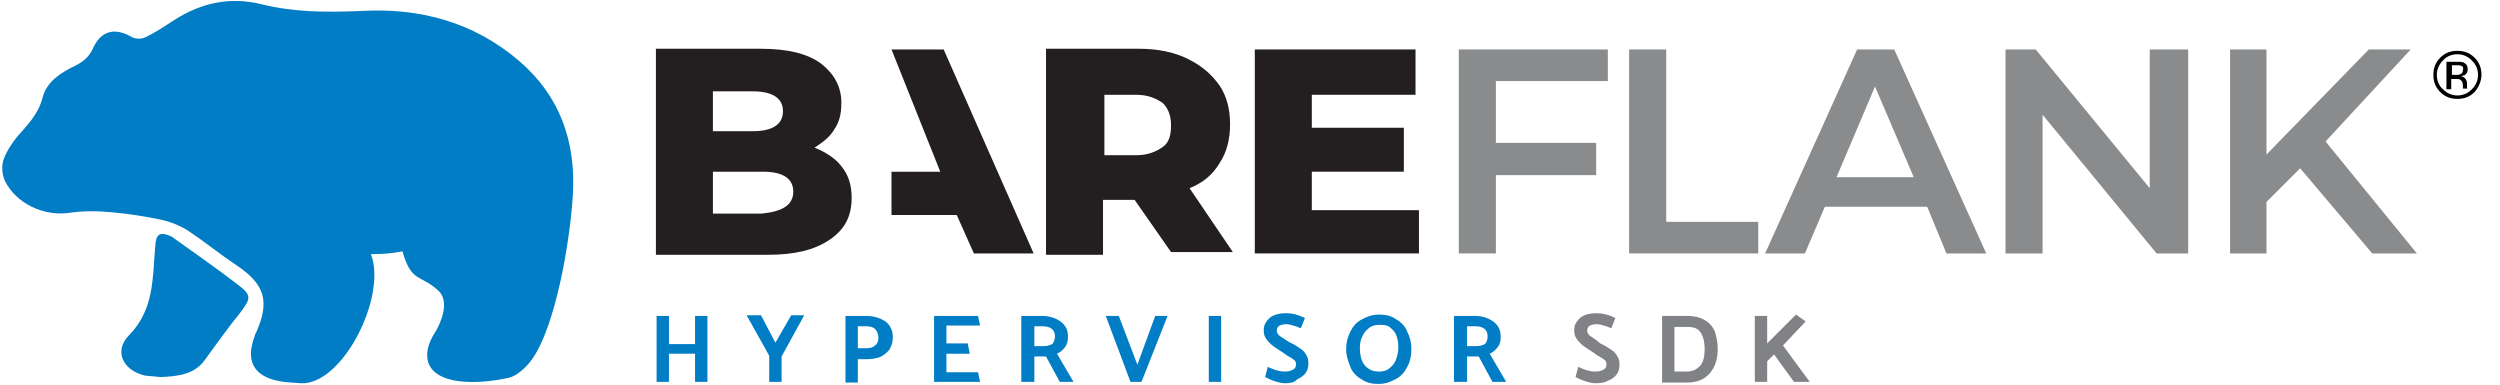 <?xml version="1.0" encoding="UTF-8"?> <svg xmlns="http://www.w3.org/2000/svg" xmlns:xlink="http://www.w3.org/1999/xlink" version="1.1" id="Layer_1" x="0px" y="0px" viewBox="0 0 364 56" style="enable-background:new 0 0 364 56;" xml:space="preserve"> <style type="text/css"> .st0{fill-rule:evenodd;clip-rule:evenodd;fill:#007DC5;} .st1{fill:#007DC5;} .st2{fill:#808285;} .st3{fill:#231F20;} .st4{fill:#898B8D;} </style> <path class="st0" d="M23.3,54.9c-0.6-0.1-1.3-0.1-2.1-0.2c-3.3-0.7-4.7-3.6-2.4-5.9c3.7-3.8,3.4-8.4,3.8-12.9 c0.1-1.8,0.6-2.3,2.5-1.4l0.1,0.1c3.2,2.3,6.4,4.5,9.5,6.9c2,1.5,1.8,2,0.3,4c-1.8,2.2-3.4,4.5-5.1,6.8C28.4,54.5,26,54.8,23.3,54.9 "></path> <path class="st0" d="M75.5,8.8c-6.6-5.6-14.4-7.7-23-7.2c-4.9,0.2-9.7,0.2-14.5-1c-4.5-1.1-8.7-0.2-12.6,2.3 c-1.4,0.9-2.7,1.8-4.2,2.5c-0.5,0.3-1.5,0.3-2,0c-2.4-1.4-4.4-1-5.6,1.5C13,8.3,12.1,9,10.9,9.6c-2.1,1-4.1,2.3-4.7,4.6 c-0.6,2.4-2.2,4-3.7,5.7c-0.8,1-1.6,2.2-2,3.4c-0.3,0.9-0.2,2.1,0.2,3c1.6,3.3,5.6,5.2,9.3,4.7c2-0.3,4.1-0.3,6.2-0.1 c2.4,0.2,4.9,0.6,7.3,1.1c1.4,0.3,2.8,0.9,3.9,1.6c2.4,1.6,4.6,3.4,7,5c4.2,2.8,4.9,5.3,2.9,9.8c-0.1,0.2-0.2,0.3-0.2,0.5 c-1.4,3.6-0.2,5.9,3.6,6.6c1,0.2,2.1,0.2,3.1,0.3C49.9,56.1,56.4,43.1,54,37c1.8,0,3-0.1,4.6-0.4c1.3,4.6,2.6,3.3,5.2,5.7 c1.9,1.7,0.1,5.2-0.4,6c-2.3,3.5-1.4,6.6,3.4,7.2c2.4,0.3,5,0,7.3-0.5c1.2-0.3,2.5-1.5,3.3-2.6c3.5-4.8,5.6-17.3,6-23.9 C83.9,20.6,81.5,13.9,75.5,8.8"></path> <path class="st1" d="M103,46v9.6h-1.8v-4.1h-3.8v4.1h-1.8V46h1.8v4.1h3.8V46H103z"></path> <path class="st1" d="M113.8,51.9v3.7H112v-3.8l-3.3-5.9h2.1l2.1,4l2.3-4h1.9L113.8,51.9z"></path> <path class="st1" d="M124.9,52.3v3.4h-1.8V46h3c1.1,0,2.1,0.3,2.8,0.8s1.1,1.3,1.1,2.3c0,0.7-0.2,1.3-0.5,1.8 c-0.4,0.5-0.8,0.8-1.4,1.1c-0.6,0.2-1.2,0.3-2,0.3C126.1,52.3,124.9,52.3,124.9,52.3z M127.9,49.2c0-0.6-0.2-1-0.5-1.3 s-0.8-0.4-1.4-0.4h-1.1v3.2h1.2c0.6,0,1-0.1,1.3-0.4C127.7,50.1,127.9,49.7,127.9,49.2z"></path> <path class="st1" d="M142.4,54.2l0.3,1.4H136V46h6.4l0.3,1.4h-4.9V50h3.1l0.3,1.5h-3.4v2.7H142.4z"></path> <path class="st1" d="M148.7,55.6V46h3c1.1,0,2,0.3,2.7,0.8s1.1,1.2,1.1,2.2c0,0.6-0.1,1.1-0.4,1.5c-0.3,0.4-0.7,0.8-1.2,1l2.4,4.1 h-2l-2-3.7h-1.7v3.7H148.7z M153.6,49c0-1-0.6-1.5-1.9-1.5h-1.1v2.9h1.2c0.6,0,1-0.1,1.4-0.3C153.4,49.9,153.6,49.5,153.6,49z"></path> <path class="st1" d="M161,46h1.9l2.7,7.1l2.6-7.1h1.8l-3.8,9.6h-1.6L161,46z"></path> <path class="st1" d="M177.8,46v9.6H176V46H177.8z"></path> <path class="st1" d="M187.1,55.8c-0.4,0-0.9-0.1-1.5-0.3s-1-0.4-1.4-0.6l0.4-1.5c0.3,0.2,0.7,0.3,1.2,0.5c0.4,0.1,0.8,0.2,1.2,0.2 c0.6,0,1-0.1,1.3-0.3s0.4-0.4,0.4-0.8c0-0.2-0.1-0.5-0.3-0.6c-0.2-0.2-0.6-0.4-1.1-0.7l-0.4-0.3c-0.6-0.4-1.1-0.7-1.5-1 s-0.7-0.6-1-1s-0.4-0.8-0.4-1.3s0.1-0.9,0.4-1.3c0.3-0.4,0.6-0.7,1.1-0.9s1.1-0.3,1.8-0.3c0.8,0,1.7,0.2,2.7,0.7l-0.6,1.5 c-0.4-0.2-0.7-0.3-1.1-0.4c-0.3-0.1-0.7-0.2-1-0.2c-0.4,0-0.8,0.1-1,0.2c-0.3,0.2-0.4,0.4-0.4,0.7s0.1,0.5,0.3,0.7s0.6,0.4,1,0.7 l0.5,0.3l0.4,0.2c0.6,0.3,1,0.6,1.3,0.8s0.6,0.5,0.8,0.9c0.2,0.3,0.3,0.7,0.3,1.2s-0.1,1-0.4,1.4c-0.3,0.4-0.7,0.7-1.2,0.9 C188.5,55.7,187.8,55.8,187.1,55.8z"></path> <path class="st1" d="M196,50.9c0-1,0.2-1.8,0.6-2.6c0.4-0.8,0.9-1.4,1.7-1.8c0.7-0.4,1.5-0.7,2.5-0.7s1.8,0.2,2.5,0.7 c0.7,0.4,1.3,1,1.6,1.8c0.4,0.8,0.6,1.6,0.6,2.5c0,1-0.2,1.9-0.6,2.6c-0.4,0.8-0.9,1.4-1.7,1.8c-0.7,0.4-1.5,0.7-2.5,0.7 s-1.8-0.2-2.5-0.7c-0.7-0.4-1.3-1-1.6-1.8S196,51.8,196,50.9z M200.8,47.3c-0.5,0-1,0.1-1.4,0.4c-0.4,0.3-0.8,0.7-1,1.2 c-0.3,0.5-0.4,1.1-0.4,1.8s0.1,1.3,0.3,1.8s0.5,0.9,1,1.2c0.4,0.3,0.9,0.4,1.5,0.4c0.5,0,1-0.1,1.4-0.4c0.4-0.3,0.8-0.7,1-1.2 s0.4-1.2,0.4-1.9s-0.1-1.2-0.3-1.8c-0.2-0.5-0.6-0.9-1-1.2S201.3,47.3,200.8,47.3z"></path> <path class="st1" d="M211.7,55.6V46h3c1.1,0,2,0.3,2.7,0.8s1.1,1.2,1.1,2.2c0,0.6-0.1,1.1-0.4,1.5c-0.3,0.4-0.7,0.8-1.2,1l2.4,4.1 h-2l-2-3.7h-1.7v3.7H211.7z M216.6,49c0-1-0.6-1.5-1.9-1.5h-1.1v2.9h1.2c0.6,0,1-0.1,1.4-0.3C216.4,49.9,216.6,49.5,216.6,49z"></path> <path class="st2" d="M232.3,55.8c-0.4,0-0.9-0.1-1.5-0.3s-1-0.4-1.4-0.6l0.4-1.5c0.3,0.2,0.7,0.3,1.2,0.5c0.4,0.1,0.8,0.2,1.2,0.2 c0.6,0,1-0.1,1.3-0.3s0.4-0.4,0.4-0.8c0-0.2-0.1-0.5-0.3-0.6c-0.2-0.2-0.6-0.4-1.1-0.7l-0.4-0.3c-0.6-0.4-1.1-0.7-1.5-1 s-0.7-0.6-1-1s-0.4-0.8-0.4-1.3s0.1-0.9,0.4-1.3c0.3-0.4,0.6-0.7,1.1-0.9s1.1-0.3,1.8-0.3c0.8,0,1.7,0.2,2.7,0.7l-0.6,1.5 c-0.4-0.2-0.7-0.3-1.1-0.4c-0.3-0.1-0.7-0.2-1-0.2c-0.4,0-0.8,0.1-1,0.2c-0.3,0.2-0.4,0.4-0.4,0.7s0.1,0.5,0.3,0.7s0.6,0.4,1,0.7 L233,50l0.4,0.2c0.6,0.3,1,0.6,1.3,0.8s0.6,0.5,0.8,0.9c0.2,0.3,0.3,0.7,0.3,1.2s-0.1,1-0.4,1.4c-0.3,0.4-0.7,0.7-1.2,0.9 C233.7,55.7,233.1,55.8,232.3,55.8z"></path> <path class="st2" d="M250.1,50.8c0,1.5-0.4,2.7-1.2,3.6c-0.8,0.9-1.9,1.3-3.3,1.3H242V46h3.7c1,0,1.8,0.2,2.5,0.6 c0.7,0.4,1.2,1,1.5,1.7C249.9,49,250.1,49.8,250.1,50.8z M248.2,50.8c0-1-0.2-1.8-0.6-2.4c-0.4-0.6-1-0.8-1.9-0.8h-1.9v6.5h1.8 c0.8,0,1.4-0.3,1.9-0.8S248.2,51.9,248.2,50.8z"></path> <path class="st2" d="M257.3,52.6v3h-1.8V46h1.8v4l4.2-4.2l1.4,1l-3.3,3.5l3.9,5.3h-2.3l-2.9-4L257.3,52.6z"></path> <g> <path class="st3" d="M122.5,24.2c1,1.2,1.5,2.7,1.5,4.6c0,2.7-1,4.6-3.2,6.1s-5.1,2.2-9,2.2H95.5v-30h15.3c3.9,0,6.8,0.7,8.8,2.2 c1.9,1.5,2.9,3.4,2.9,5.6c0,1.5-0.2,2.7-1,3.9c-0.7,1.2-1.7,1.9-2.9,2.7C120.1,22.1,121.6,23,122.5,24.2 M103.8,13.3v5.8h5.8 c2.9,0,4.4-1,4.4-2.9s-1.5-2.9-4.4-2.9H103.8z M115.5,27.9c0-1.9-1.5-2.9-4.4-2.9h-7.3v6.1h7.1C114,30.8,115.5,29.8,115.5,27.9"></path> <path class="st4" d="M280.6,30.1h-14.9l-2.9,6.8H257l13.4-29.7h5.4l13.4,29.7h-5.8L280.6,30.1z M278.6,25.7L273,12.6l-5.6,13.2 H278.6z"></path> <polygon class="st4" points="318.6,7.2 318.6,36.9 314,36.9 297.4,16.7 297.4,36.9 292,36.9 292,7.2 296.4,7.2 313,27.4 313,7.2 "></polygon> <path class="st3" d="M165.2,29.1h-4.6v8h-8.3v-30h13.6c2.7,0,5.1,0.5,7.1,1.5s3.4,2.2,4.6,3.9c1,1.5,1.5,3.4,1.5,5.6 s-0.5,4.1-1.5,5.6c-1,1.7-2.4,2.9-4.4,3.7l6.3,9.3h-9L165.2,29.1z M169.3,15c-1-0.7-2.2-1.2-3.9-1.2h-4.6v8.8h4.6 c1.7,0,2.9-0.5,3.9-1.2c1-0.7,1.2-1.9,1.2-3.2C170.5,16.7,170,15.7,169.3,15"></path> <polygon class="st3" points="206.6,30.6 206.6,36.9 182.7,36.9 182.7,7.2 206.1,7.2 206.1,13.8 191,13.8 191,18.6 204.4,18.6 204.4,25 191,25 191,30.6 "></polygon> <polygon class="st4" points="217.8,11.8 217.8,20.8 232.4,20.8 232.4,25.5 217.8,25.5 217.8,36.9 212.4,36.9 212.4,7.2 234.1,7.2 234.1,11.8 "></polygon> <polygon class="st4" points="237.2,7.2 242.6,7.2 242.6,32.3 256,32.3 256,36.9 237.2,36.9 "></polygon> <polygon class="st4" points="334.9,24.5 330,29.4 330,36.9 324.7,36.9 324.7,7.2 330,7.2 330,22.5 344.9,7.2 351,7.2 338.6,20.6 351.9,36.9 345.4,36.9 "></polygon> <polygon class="st3" points="137.4,7.2 129.8,7.2 136.9,25 129.8,25 129.8,31.3 139.3,31.3 141.8,36.9 150.5,36.9 "></polygon> <g> <path d="M360.3,13.4c-0.7,0.7-1.5,1-2.5,1c-1,0-1.8-0.3-2.5-1c-0.7-0.7-1-1.5-1-2.5c0-1,0.3-1.8,1-2.5c0.7-0.7,1.5-1,2.5-1 c1,0,1.8,0.3,2.5,1c0.7,0.7,1,1.5,1,2.5C361.3,11.8,360.9,12.7,360.3,13.4z M355.7,8.8c-0.6,0.6-0.9,1.3-0.9,2.1 c0,0.8,0.3,1.6,0.9,2.1c0.6,0.6,1.3,0.9,2.1,0.9c0.8,0,1.5-0.3,2.1-0.9c0.6-0.6,0.9-1.3,0.9-2.1c0-0.8-0.3-1.5-0.9-2.1 c-0.6-0.6-1.3-0.9-2.1-0.9C357,7.9,356.2,8.2,355.7,8.8z M357.7,9c0.5,0,0.8,0,1,0.1c0.4,0.2,0.6,0.5,0.6,1c0,0.3-0.1,0.6-0.4,0.8 c-0.1,0.1-0.3,0.1-0.6,0.2c0.3,0,0.5,0.2,0.7,0.4c0.1,0.2,0.2,0.4,0.2,0.6v0.3c0,0.1,0,0.2,0,0.3c0,0.1,0,0.2,0,0.2l0,0h-0.6 c0,0,0,0,0,0s0,0,0,0l0-0.1v-0.3c0-0.4-0.1-0.7-0.4-0.9c-0.1-0.1-0.4-0.1-0.8-0.1h-0.5v1.5h-0.7V9H357.7z M358.4,9.6 c-0.2-0.1-0.4-0.1-0.8-0.1h-0.6v1.4h0.6c0.3,0,0.5,0,0.6-0.1c0.3-0.1,0.4-0.3,0.4-0.6C358.7,9.8,358.6,9.7,358.4,9.6z"></path> </g> </g> </svg> 